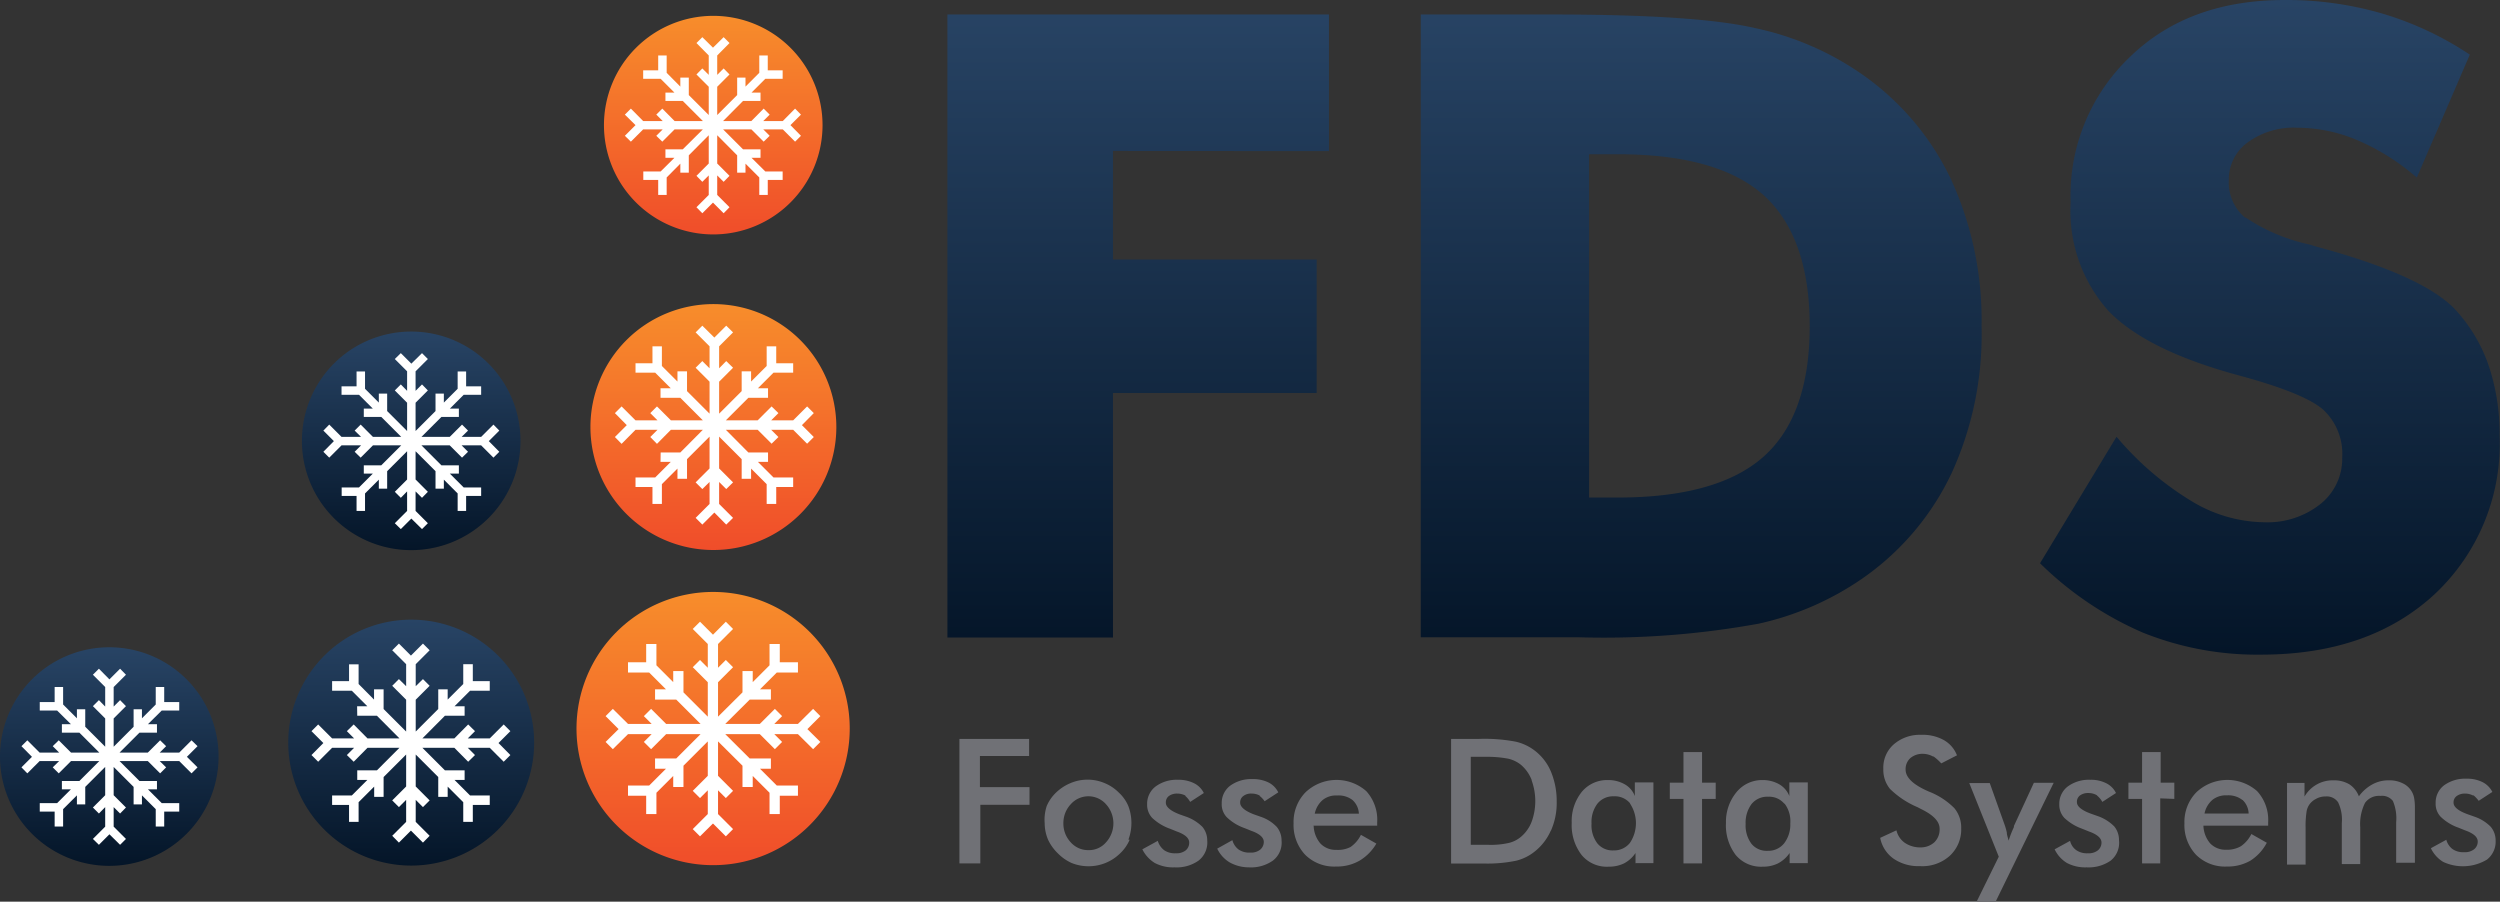 <svg xmlns="http://www.w3.org/2000/svg" xmlns:xlink="http://www.w3.org/1999/xlink" viewBox="0 0 183 66"><rect x="0" y="0" width="183" height="66" fill="#333333" stroke="none"/><defs><style>.a{fill:#707176;}.b{fill:url(#a);}.c,.d,.e,.f,.g,.i{fill-rule:evenodd;}.c{fill:url(#b);}.d{fill:url(#c);}.e{fill:url(#d);}.f{fill:url(#e);}.g{fill:url(#f);}.h{fill:#fff;}.i{fill:url(#g);}</style><linearGradient id="a" x1="126.16" y1="106.11" x2="126.16" y2="154.03" gradientTransform="matrix(1, 0, 0, -1, 0, 154)" gradientUnits="userSpaceOnUse"><stop offset="0" stop-color="#041528"/><stop offset="1" stop-color="#284465"/></linearGradient><linearGradient id="b" x1="8" y1="90.58" x2="8" y2="106.62" xlink:href="#a"/><linearGradient id="c" x1="30.1" y1="90.58" x2="30.1" y2="108.64" xlink:href="#a"/><linearGradient id="d" x1="52.19" y1="90.6" x2="52.19" y2="110.67" gradientTransform="matrix(1, 0, 0, -1, 0, 154)" gradientUnits="userSpaceOnUse"><stop offset="0" stop-color="#f04d2a"/><stop offset="1" stop-color="#f78d2b"/></linearGradient><linearGradient id="e" x1="52.18" y1="113.71" x2="52.18" y2="131.76" xlink:href="#d"/><linearGradient id="f" x1="52.18" y1="136.81" x2="52.18" y2="152.86" xlink:href="#d"/><linearGradient id="g" x1="30.1" y1="113.68" x2="30.1" y2="129.73" xlink:href="#a"/></defs><path class="a" d="M181.06,58.25a1.24,1.24,0,0,0-.62-.16,1,1,0,0,0-.61.18.57.57,0,0,0-.23.49c0,.31.35.6,1.05.85l.51.18a3,3,0,0,1,1.17.74,1.55,1.55,0,0,1,.35,1,1.67,1.67,0,0,1-.63,1.39,3.42,3.42,0,0,1-3.21.17,2.34,2.34,0,0,1-.9-1l1.13-.62a1.26,1.26,0,0,0,.45.68,1.38,1.38,0,0,0,.86.23,1.07,1.07,0,0,0,.72-.21.71.71,0,0,0,.27-.57c0-.33-.31-.6-.93-.82l-.47-.19a3.56,3.56,0,0,1-1.31-.8,1.36,1.36,0,0,1-.37-1,1.58,1.58,0,0,1,.61-1.3,2.63,2.63,0,0,1,1.65-.49,2.52,2.52,0,0,1,1.17.25,1.62,1.62,0,0,1,.72.72l-1,.65a2.38,2.38,0,0,0-.41-.43m-5.63,5v-3a3.28,3.28,0,0,0-.24-1.56,1,1,0,0,0-.91-.37,1.26,1.26,0,0,0-1.13.51,3.47,3.47,0,0,0-.35,1.79v2.69h-1.35v-3a2.92,2.92,0,0,0-.27-1.52,1,1,0,0,0-.9-.43,1.43,1.43,0,0,0-.74.19,1.29,1.29,0,0,0-.52.49,1.28,1.28,0,0,0-.16.51,6.88,6.88,0,0,0-.06,1.11v2.69h-1.36V57.31h1.28v1a2.38,2.38,0,0,1,2.13-1.19,2.18,2.18,0,0,1,1.15.29,1.83,1.83,0,0,1,.7.88,3,3,0,0,1,1-.88,2.44,2.44,0,0,1,1.19-.29,2.16,2.16,0,0,1,1,.21,1.48,1.48,0,0,1,.85,1.06,3.82,3.82,0,0,1,.06.76v4h-1.38Zm-11.27-4.64a1.65,1.65,0,0,0-1.11-.33,1.58,1.58,0,0,0-1.07.33,1.78,1.78,0,0,0-.58,1h3.23A1.43,1.43,0,0,0,164.16,58.56Zm-2.84,1.89a2.1,2.1,0,0,0,.49,1.29,1.54,1.54,0,0,0,1.18.47,2,2,0,0,0,1.08-.26,2.35,2.35,0,0,0,.76-.89l1.13.64A3.46,3.46,0,0,1,164.73,63a3.33,3.33,0,0,1-1.72.43,3,3,0,0,1-2.26-.86,3.17,3.17,0,0,1-.85-2.3,3.11,3.11,0,0,1,.87-2.27,3.3,3.3,0,0,1,4.45-.09,3.11,3.11,0,0,1,.81,2.28v.25h-4.71Zm-3.16-2V63.2H156.8V58.48h-1V57.29h1V55.05h1.36v2.24h1v1.19Zm-4.64-.23a1.24,1.24,0,0,0-.62-.16,1,1,0,0,0-.62.18.58.58,0,0,0-.22.49c0,.31.35.6,1.05.85l.51.18a3.19,3.19,0,0,1,1.17.74,1.55,1.55,0,0,1,.35,1A1.68,1.68,0,0,1,154.5,63a2.83,2.83,0,0,1-1.76.49,2.87,2.87,0,0,1-1.44-.32,2.34,2.34,0,0,1-.9-1l1.13-.62a1.16,1.16,0,0,0,.45.68,1.37,1.37,0,0,0,.86.23,1.08,1.08,0,0,0,.72-.21.74.74,0,0,0,.27-.57c0-.33-.31-.6-.93-.82l-.47-.19a3.71,3.71,0,0,1-1.32-.8,1.4,1.4,0,0,1-.37-1,1.59,1.59,0,0,1,.62-1.3,2.62,2.62,0,0,1,1.64-.49,2.47,2.47,0,0,1,1.17.25,1.57,1.57,0,0,1,.72.72l-1,.65A1.51,1.51,0,0,0,153.52,58.25ZM146.08,66h-1.39l1.62-3.29-2.16-5.39h1.5l1.09,3.06a4.27,4.27,0,0,1,.16.57c0,.18.09.39.13.59a7.58,7.58,0,0,1,.39-1l0-.08,1.46-3.16h1.45Zm-4.56-10.61a1.55,1.55,0,0,0-.74-.21,1.38,1.38,0,0,0-.94.31,1.09,1.09,0,0,0-.35.84c0,.56.51,1.07,1.54,1.54l.18.08a5.32,5.32,0,0,1,1.85,1.21,2.23,2.23,0,0,1,.5,1.48,2.63,2.63,0,0,1-.83,2,3,3,0,0,1-2.19.76,3.22,3.22,0,0,1-1.91-.53,2.42,2.42,0,0,1-1-1.54l1.19-.55a1.53,1.53,0,0,0,.62.92,2,2,0,0,0,1.15.33,1.48,1.48,0,0,0,1-.37,1.31,1.31,0,0,0,.39-1c0-.53-.46-1-1.34-1.43l-.29-.15a6.47,6.47,0,0,1-2-1.33,2.19,2.19,0,0,1-.49-1.46,2.26,2.26,0,0,1,.76-1.8,2.9,2.9,0,0,1,2-.7,3.19,3.19,0,0,1,1.68.39,2.19,2.19,0,0,1,.95,1.11l-1.15.59A3.77,3.77,0,0,0,141.52,55.36Zm-10.9,3.45a1.45,1.45,0,0,0-1.19-.52,1.48,1.48,0,0,0-1.22.54,2.28,2.28,0,0,0-.43,1.45,2.25,2.25,0,0,0,.43,1.46,1.44,1.44,0,0,0,1.19.51,1.48,1.48,0,0,0,1.2-.55,2.25,2.25,0,0,0,.45-1.46A2.12,2.12,0,0,0,130.62,58.81ZM131,63.2v-.76a2.34,2.34,0,0,1-.85.76,2.44,2.44,0,0,1-1.1.24,2.41,2.41,0,0,1-2-.86,3.57,3.57,0,0,1-.71-2.34A3.41,3.41,0,0,1,127.1,58,2.42,2.42,0,0,1,129,57.1a2.45,2.45,0,0,1,1.24.31,1.72,1.72,0,0,1,.74.86v-1h1.35v5.91H131Zm-6.41-4.72V63.2h-1.36V58.48h-1V57.29h1V55.05h1.36v2.24h1v1.19Zm-5.26.33a1.45,1.45,0,0,0-1.19-.52,1.47,1.47,0,0,0-1.21.54,2.22,2.22,0,0,0-.43,1.45,2.19,2.19,0,0,0,.43,1.46,1.44,1.44,0,0,0,1.19.51,1.47,1.47,0,0,0,1.19-.55,2.59,2.59,0,0,0,0-2.89Zm.39,4.39v-.76a2.32,2.32,0,0,1-.84.76,2.51,2.51,0,0,1-1.11.24,2.39,2.39,0,0,1-2-.86,3.57,3.57,0,0,1-.72-2.34,3.42,3.42,0,0,1,.74-2.28,2.41,2.41,0,0,1,1.91-.86,2.44,2.44,0,0,1,1.23.31,1.68,1.68,0,0,1,.74.86v-1h1.36v5.91h-1.34Zm-7.6-6.1a2.78,2.78,0,0,0-.78-1.11,2.33,2.33,0,0,0-.92-.45,8.2,8.2,0,0,0-1.69-.14h-1.07v6.44h1.26a6,6,0,0,0,1.54-.14,2.16,2.16,0,0,0,.88-.45,2.7,2.7,0,0,0,.78-1.11,4.41,4.41,0,0,0,0-3Zm1.4,3.7a4,4,0,0,1-1.19,1.54A3.51,3.51,0,0,1,111,63a10.25,10.25,0,0,1-2.38.21h-2.4V54.09h2a12.18,12.18,0,0,1,2.73.2,3.62,3.62,0,0,1,1.4.66,3.77,3.77,0,0,1,1.19,1.56,5.6,5.6,0,0,1,.41,2.15A5,5,0,0,1,113.53,60.8ZM99,58.56a1.65,1.65,0,0,0-1.11-.33,1.56,1.56,0,0,0-1.07.33,1.78,1.78,0,0,0-.58,1h3.23A1.43,1.43,0,0,0,99,58.56Zm-2.84,1.89a2.1,2.1,0,0,0,.49,1.29,1.54,1.54,0,0,0,1.18.47A2,2,0,0,0,98.86,62a2.35,2.35,0,0,0,.76-.89l1.13.64A3.53,3.53,0,0,1,99.52,63a3.33,3.33,0,0,1-1.72.43,3,3,0,0,1-2.26-.86,3.17,3.17,0,0,1-.85-2.3A3.11,3.11,0,0,1,95.56,58a3.3,3.3,0,0,1,4.45-.09,3.11,3.11,0,0,1,.8,2.28v.25h-4.7Zm-3.92-2.2a1.24,1.24,0,0,0-.62-.16.92.92,0,0,0-.61.18.57.57,0,0,0-.23.49c0,.31.35.6,1,.85l.51.18a2.88,2.88,0,0,1,1.17.74,1.55,1.55,0,0,1,.35,1A1.65,1.65,0,0,1,93.17,63a2.79,2.79,0,0,1-1.76.49A2.87,2.87,0,0,1,90,63.12a2.34,2.34,0,0,1-.9-1l1.11-.62a1.26,1.26,0,0,0,.45.68,1.37,1.37,0,0,0,.86.23,1.08,1.08,0,0,0,.72-.21.74.74,0,0,0,.27-.57c0-.33-.31-.6-.93-.82l-.47-.19a3.56,3.56,0,0,1-1.31-.8,1.36,1.36,0,0,1-.37-1,1.58,1.58,0,0,1,.61-1.3,2.62,2.62,0,0,1,1.64-.49,2.54,2.54,0,0,1,1.18.25,1.6,1.6,0,0,1,.71.72l-1,.65A1.75,1.75,0,0,0,92.19,58.25Zm-5.44,0a1.3,1.3,0,0,0-.62-.16,1,1,0,0,0-.62.18.58.58,0,0,0-.22.49c0,.31.35.6,1,.85l.51.18a3.19,3.19,0,0,1,1.17.74,1.55,1.55,0,0,1,.35,1A1.68,1.68,0,0,1,87.73,63a2.79,2.79,0,0,1-1.76.49,2.87,2.87,0,0,1-1.44-.32,2.43,2.43,0,0,1-.91-1l1.13-.62a1.34,1.34,0,0,0,.46.68,1.37,1.37,0,0,0,.86.23,1.08,1.08,0,0,0,.72-.21.73.73,0,0,0,.26-.57c0-.33-.3-.6-.92-.82l-.47-.19a3.71,3.71,0,0,1-1.32-.8,1.4,1.4,0,0,1-.37-1,1.59,1.59,0,0,1,.62-1.3,2.6,2.6,0,0,1,1.64-.49,2.52,2.52,0,0,1,1.17.25,1.57,1.57,0,0,1,.72.72l-1,.65A1.66,1.66,0,0,0,86.75,58.25Zm-5.84.62a1.72,1.72,0,0,0-2.58,0,2,2,0,0,0-.54,1.39,2,2,0,0,0,.54,1.4,1.7,1.7,0,0,0,1.29.57,1.65,1.65,0,0,0,1.29-.57,2.07,2.07,0,0,0,0-2.79Zm1.73,2.6a3,3,0,0,1-.7,1,3.3,3.3,0,0,1-1.07.7,3.32,3.32,0,0,1-2.48,0,3.33,3.33,0,0,1-1-.7,3.37,3.37,0,0,1-.72-1,3.12,3.12,0,0,1-.25-1.21A3.22,3.22,0,0,1,76.62,59a3,3,0,0,1,.7-1,3.45,3.45,0,0,1,1.05-.68,3.2,3.2,0,0,1,2.48,0,3.17,3.17,0,0,1,1.05.7,2.82,2.82,0,0,1,.7,1,3.49,3.49,0,0,1,0,2.44Zm-7.33-3.85v1.29h-3.6V63.2H70.23V54.09h5.1v1.25h-3.6v2.28Z"/><path class="b" d="M164.36,15.91a13.49,13.49,0,0,0,4.75,2c.14.05.32.11.55.17q7.6,2.06,10,4.51a11.61,11.61,0,0,1,2.47,4.05,15.6,15.6,0,0,1,.84,5.21,15.08,15.08,0,0,1-4.77,11.66c-3.18,2.93-7.41,4.41-12.69,4.41a22.43,22.43,0,0,1-8.67-1.62,24.72,24.72,0,0,1-7.51-5.07l5.6-9.26a22.24,22.24,0,0,0,5.47,4.7,10.5,10.5,0,0,0,5.36,1.56,6.23,6.23,0,0,0,4.09-1.33,4.24,4.24,0,0,0,1.6-3.39A4.42,4.42,0,0,0,170.07,30c-.92-.82-3-1.66-6.26-2.54q-6.69-1.82-9.47-4.7a11,11,0,0,1-2.77-7.94,14,14,0,0,1,4.37-10.68C158.84,1.34,162.62,0,167.26,0a25.06,25.06,0,0,1,7.15,1A23.71,23.71,0,0,1,180.79,4L176.91,13a16.52,16.52,0,0,0-4.33-2.73,11.35,11.35,0,0,0-4.4-.92,5.72,5.72,0,0,0-3.63,1.06,3.34,3.34,0,0,0-1.4,2.75,3.36,3.36,0,0,0,1.21,2.79M129.1,14.29c-2.24-2-5.82-3-10.68-3h-2.1V36.42h2.1c4.86,0,8.44-1,10.68-3s3.37-5.19,3.37-9.54S131.34,16.32,129.1,14.29Zm13.76,20.34a19.52,19.52,0,0,1-6.57,7.74,21.49,21.49,0,0,1-7.54,3.28,63.17,63.17,0,0,1-13.15,1H104V1.06h9.49c7.08,0,12.07.32,15,1a21.41,21.41,0,0,1,7.74,3.33,19.6,19.6,0,0,1,6.58,7.73,24.68,24.68,0,0,1,2.24,10.76A24.38,24.38,0,0,1,142.86,34.63ZM81.47,11.05V19H96.38v9.77H81.47v17.9H69.35V1.06H97.28v10Z"/><path class="c" d="M8,47.38a8,8,0,1,1-8,8,8,8,0,0,1,8-8"/><path class="d" d="M30.1,45.36a9,9,0,1,1-9,9,9,9,0,0,1,9-9"/><path class="e" d="M52.2,43.33a10,10,0,1,1-10,10,10,10,0,0,1,10-10"/><path class="f" d="M61.22,31.26a9,9,0,1,1-9-9,9,9,0,0,1,9,9"/><path class="g" d="M60.21,9.16a8,8,0,1,1-8-8,8,8,0,0,1,8,8"/><polygon class="h" points="60.05 52.42 59.52 51.89 58.41 52.99 56.68 52.99 57.25 52.42 56.72 51.89 55.62 52.99 53.09 52.99 54.88 51.21 56.43 51.21 56.43 50.46 55.63 50.46 56.86 49.23 58.41 49.23 58.41 48.48 57.08 48.48 57.08 47.14 56.33 47.14 56.33 48.7 55.1 49.93 55.1 49.12 54.35 49.12 54.35 50.68 52.56 52.46 52.56 49.94 53.66 48.84 53.13 48.31 52.56 48.88 52.56 47.14 53.66 46.04 53.13 45.51 52.19 46.46 51.24 45.51 50.71 46.04 51.81 47.14 51.81 48.88 51.24 48.31 50.71 48.84 51.81 49.94 51.81 52.46 50.03 50.68 50.03 49.12 49.28 49.12 49.28 49.93 48.05 48.7 48.05 47.14 47.3 47.14 47.3 48.48 45.97 48.48 45.97 49.23 47.52 49.23 48.75 50.46 47.95 50.46 47.95 51.21 49.5 51.21 51.28 52.99 48.76 52.99 47.66 51.89 47.13 52.42 47.7 52.99 45.97 52.99 44.86 51.89 44.33 52.42 45.28 53.37 44.33 54.31 44.86 54.84 45.97 53.74 47.7 53.74 47.13 54.31 47.66 54.84 48.76 53.74 51.28 53.74 49.5 55.52 47.95 55.52 47.95 56.27 48.75 56.27 47.52 57.5 45.97 57.5 45.97 58.25 47.3 58.25 47.3 59.59 48.05 59.59 48.05 58.03 49.28 56.8 49.28 57.61 50.03 57.61 50.03 56.05 51.81 54.27 51.81 56.79 50.71 57.89 51.24 58.42 51.81 57.85 51.81 59.59 50.71 60.69 51.24 61.22 52.19 60.28 53.13 61.22 53.66 60.69 52.56 59.59 52.56 57.85 53.13 58.42 53.66 57.89 52.56 56.79 52.56 54.27 54.35 56.05 54.35 57.61 55.1 57.61 55.1 56.8 56.33 58.03 56.33 59.59 57.08 59.59 57.08 58.25 58.41 58.25 58.41 57.5 56.86 57.5 55.63 56.27 56.43 56.27 56.43 55.52 54.88 55.52 53.09 53.74 55.62 53.74 56.72 54.84 57.25 54.31 56.68 53.74 58.41 53.74 59.52 54.84 60.05 54.31 59.1 53.37 60.05 52.42"/><polygon class="h" points="37.36 53.52 36.87 53.03 35.85 54.05 34.24 54.05 34.77 53.52 34.27 53.03 33.26 54.05 30.92 54.05 32.57 52.39 34.01 52.39 34.01 51.7 33.27 51.7 34.41 50.56 35.85 50.56 35.85 49.86 34.61 49.86 34.61 48.62 33.91 48.62 33.91 50.07 32.77 51.21 32.77 50.46 32.08 50.46 32.08 51.9 30.43 53.55 30.43 51.22 31.45 50.2 30.96 49.71 30.43 50.23 30.43 48.62 31.45 47.6 30.96 47.11 30.08 47.99 29.2 47.11 28.71 47.6 29.73 48.62 29.73 50.23 29.2 49.71 28.71 50.2 29.73 51.22 29.73 53.55 28.08 51.9 28.08 50.46 27.38 50.46 27.38 51.21 26.25 50.07 26.25 48.63 25.55 48.63 25.55 49.86 24.31 49.86 24.31 50.56 25.75 50.56 26.89 51.7 26.14 51.7 26.15 52.39 27.59 52.39 29.24 54.05 26.9 54.05 25.89 53.03 25.39 53.52 25.92 54.05 24.31 54.05 23.29 53.03 22.8 53.52 23.67 54.39 22.8 55.27 23.29 55.76 24.31 54.74 25.92 54.74 25.39 55.27 25.89 55.76 26.9 54.74 29.24 54.74 27.59 56.39 26.15 56.39 26.15 57.09 26.89 57.09 25.75 58.23 24.31 58.23 24.31 58.92 25.55 58.92 25.55 60.16 26.25 60.16 26.25 58.72 27.39 57.58 27.39 58.33 28.08 58.33 28.08 56.88 29.73 55.23 29.73 57.57 28.71 58.59 29.2 59.08 29.73 58.55 29.73 60.16 28.71 61.18 29.2 61.68 30.08 60.8 30.96 61.68 31.45 61.18 30.43 60.16 30.43 58.55 30.96 59.08 31.45 58.59 30.43 57.57 30.43 55.23 32.08 56.88 32.08 58.33 32.77 58.33 32.77 57.58 33.91 58.72 33.91 60.16 34.61 60.16 34.61 58.92 35.85 58.92 35.85 58.23 34.41 58.23 33.27 57.09 34.01 57.09 34.01 56.39 32.57 56.39 30.92 54.74 33.26 54.74 34.27 55.76 34.77 55.27 34.24 54.74 35.85 54.74 36.87 55.76 37.36 55.27 36.49 54.39 37.36 53.52"/><polygon class="h" points="14.46 54.62 14.02 54.19 13.12 55.09 11.69 55.09 12.16 54.62 11.72 54.19 10.82 55.09 8.75 55.09 10.21 53.63 11.49 53.63 11.49 53.01 10.83 53.01 11.84 52.01 13.12 52.01 13.12 51.39 12.02 51.39 12.02 50.29 11.4 50.29 11.4 51.57 10.39 52.58 10.39 51.92 9.78 51.92 9.78 53.2 8.32 54.66 8.32 52.59 9.22 51.69 8.79 51.25 8.32 51.72 8.32 50.29 9.22 49.39 8.79 48.95 8.01 49.73 7.24 48.95 6.8 49.39 7.7 50.29 7.7 51.72 7.24 51.25 6.8 51.69 7.7 52.59 7.7 54.66 6.24 53.2 6.24 51.92 5.63 51.92 5.63 52.58 4.62 51.57 4.62 50.29 4 50.29 4 51.39 2.91 51.39 2.91 52.01 4.18 52.01 5.19 53.01 4.53 53.01 4.53 53.63 5.81 53.63 7.27 55.09 5.2 55.09 4.3 54.19 3.86 54.62 4.33 55.09 2.9 55.09 2 54.19 1.57 54.62 2.34 55.4 1.57 56.17 2 56.61 2.9 55.71 4.33 55.71 3.86 56.17 4.3 56.61 5.2 55.71 7.27 55.71 5.81 57.17 4.53 57.17 4.53 57.78 5.19 57.78 4.18 58.79 2.91 58.79 2.91 59.41 4 59.41 4 60.5 4.62 60.5 4.62 59.23 5.63 58.22 5.63 58.88 6.24 58.88 6.24 57.6 7.7 56.14 7.7 58.21 6.8 59.11 7.24 59.55 7.7 59.08 7.7 60.51 6.8 61.41 7.24 61.84 8.01 61.07 8.79 61.84 9.22 61.41 8.32 60.51 8.32 59.08 8.79 59.55 9.22 59.11 8.32 58.21 8.32 56.14 9.78 57.6 9.78 58.88 10.39 58.88 10.39 58.22 11.4 59.23 11.4 60.5 12.02 60.5 12.02 59.41 13.12 59.41 13.12 58.79 11.84 58.79 10.83 57.78 11.49 57.78 11.49 57.17 10.21 57.17 8.75 55.71 10.82 55.71 11.72 56.61 12.16 56.17 11.69 55.71 13.12 55.71 14.02 56.61 14.46 56.17 13.68 55.4 14.46 54.62"/><path class="i" d="M30.1,24.27a8,8,0,1,1-8,8,8,8,0,0,1,8-8"/><polygon class="h" points="36.55 31.52 36.12 31.08 35.22 31.98 33.79 31.98 34.26 31.52 33.82 31.08 32.92 31.98 30.85 31.98 32.31 30.52 33.59 30.52 33.59 29.91 32.93 29.91 33.94 28.9 35.22 28.9 35.22 28.28 34.12 28.28 34.12 27.19 33.5 27.19 33.5 28.46 32.49 29.47 32.49 28.81 31.88 28.81 31.88 30.09 30.42 31.55 30.42 29.48 31.32 28.58 30.89 28.14 30.42 28.61 30.42 27.18 31.32 26.28 30.89 25.85 30.11 26.62 29.34 25.85 28.9 26.28 29.8 27.18 29.8 28.61 29.34 28.14 28.9 28.58 29.8 29.48 29.8 31.55 28.34 30.09 28.34 28.81 27.73 28.81 27.73 29.47 26.72 28.46 26.72 27.19 26.1 27.19 26.1 28.28 25 28.28 25 28.9 26.28 28.9 27.29 29.91 26.63 29.91 26.63 30.52 27.91 30.52 29.37 31.98 27.3 31.98 26.4 31.08 25.96 31.52 26.43 31.98 25 31.98 24.1 31.08 23.67 31.52 24.44 32.29 23.67 33.07 24.1 33.5 25 32.6 26.43 32.6 25.96 33.07 26.4 33.5 27.3 32.6 29.37 32.6 27.91 34.06 26.63 34.06 26.63 34.67 27.29 34.67 26.28 35.68 25.01 35.68 25.01 36.3 26.1 36.3 26.1 37.4 26.72 37.4 26.72 36.12 27.73 35.11 27.73 35.77 28.34 35.77 28.34 34.49 29.8 33.03 29.8 35.1 28.9 36 29.34 36.44 29.8 35.97 29.8 37.4 28.9 38.3 29.34 38.73 30.11 37.96 30.89 38.73 31.32 38.3 30.42 37.4 30.42 35.97 30.89 36.44 31.32 36 30.42 35.1 30.42 33.03 31.88 34.49 31.88 35.77 32.49 35.77 32.49 35.11 33.5 36.12 33.5 37.4 34.12 37.4 34.12 36.3 35.22 36.3 35.22 35.68 33.94 35.68 32.93 34.67 33.59 34.67 33.59 34.06 32.31 34.06 30.85 32.6 32.92 32.6 33.82 33.5 34.26 33.07 33.79 32.6 35.22 32.6 36.12 33.5 36.55 33.07 35.78 32.29 36.55 31.52"/><polygon class="h" points="58.63 8.39 58.2 7.95 57.3 8.86 55.87 8.86 56.34 8.39 55.9 7.95 55 8.86 52.93 8.86 54.39 7.39 55.67 7.39 55.67 6.78 55.01 6.78 56.02 5.77 57.29 5.77 57.29 5.15 56.2 5.15 56.2 4.06 55.58 4.06 55.58 5.33 54.57 6.34 54.57 5.68 53.96 5.68 53.96 6.96 52.5 8.42 52.5 6.35 53.4 5.45 52.97 5.01 52.5 5.48 52.5 4.06 53.4 3.15 52.97 2.72 52.19 3.49 51.41 2.72 50.98 3.15 51.88 4.06 51.88 5.48 51.41 5.01 50.98 5.45 51.88 6.35 51.88 8.42 50.42 6.96 50.42 5.68 49.8 5.68 49.8 6.34 48.8 5.33 48.8 4.06 48.18 4.06 48.18 5.15 47.08 5.15 47.08 5.77 48.36 5.77 49.37 6.78 48.71 6.78 48.71 7.39 49.98 7.39 51.45 8.86 49.38 8.86 48.48 7.95 48.04 8.39 48.51 8.86 47.08 8.86 46.18 7.95 45.74 8.39 46.52 9.16 45.74 9.94 46.18 10.37 47.08 9.47 48.51 9.47 48.04 9.94 48.48 10.37 49.38 9.47 51.45 9.47 49.98 10.93 48.71 10.93 48.71 11.55 49.37 11.55 48.36 12.55 47.09 12.55 47.09 13.17 48.18 13.17 48.18 14.27 48.8 14.27 48.8 12.99 49.8 11.98 49.8 12.64 50.42 12.64 50.42 11.37 51.88 9.9 51.88 11.97 50.98 12.87 51.41 13.31 51.88 12.84 51.88 14.27 50.98 15.17 51.41 15.61 52.19 14.83 52.97 15.61 53.4 15.17 52.5 14.27 52.5 12.84 52.97 13.31 53.4 12.87 52.5 11.97 52.5 9.9 53.96 11.37 53.96 12.64 54.57 12.64 54.57 11.98 55.58 12.99 55.58 14.27 56.2 14.27 56.2 13.17 57.29 13.17 57.29 12.55 56.02 12.55 55.01 11.55 55.67 11.55 55.67 10.93 54.39 10.93 52.93 9.47 55 9.47 55.9 10.37 56.34 9.94 55.87 9.47 57.3 9.47 58.2 10.37 58.63 9.94 57.86 9.16 58.63 8.39"/><polygon class="h" points="59.57 30.24 59.08 29.75 58.06 30.77 56.45 30.77 56.98 30.24 56.48 29.75 55.46 30.77 53.13 30.77 54.78 29.12 56.22 29.12 56.22 28.42 55.48 28.42 56.62 27.28 58.06 27.28 58.06 26.59 56.82 26.59 56.82 25.35 56.12 25.35 56.12 26.79 54.98 27.93 54.98 27.18 54.29 27.18 54.29 28.63 52.64 30.28 52.64 27.94 53.66 26.92 53.16 26.43 52.64 26.96 52.64 25.35 53.66 24.33 53.16 23.84 52.29 24.71 51.41 23.84 50.92 24.33 51.94 25.35 51.94 26.96 51.41 26.43 50.92 26.92 51.94 27.94 51.94 30.28 50.29 28.63 50.29 27.18 49.59 27.18 49.59 27.93 48.45 26.79 48.45 25.35 47.76 25.35 47.76 26.59 46.52 26.59 46.52 27.28 47.96 27.28 49.1 28.42 48.35 28.42 48.35 29.12 49.8 29.12 51.45 30.77 49.11 30.77 48.09 29.75 47.6 30.24 48.13 30.77 46.52 30.77 45.5 29.75 45.01 30.24 45.88 31.12 45.01 31.99 45.5 32.49 46.52 31.46 48.13 31.46 47.6 31.99 48.09 32.49 49.11 31.46 51.45 31.46 49.8 33.12 48.36 33.12 48.35 33.81 49.1 33.81 47.96 34.95 46.52 34.95 46.52 35.65 47.76 35.65 47.76 36.89 48.45 36.89 48.45 35.44 49.59 34.3 49.59 35.05 50.29 35.05 50.29 33.61 51.94 31.96 51.94 34.29 50.92 35.31 51.41 35.8 51.94 35.28 51.94 36.89 50.92 37.91 51.41 38.4 52.29 37.52 53.16 38.4 53.66 37.91 52.64 36.89 52.64 35.28 53.16 35.8 53.66 35.31 52.64 34.29 52.64 31.96 54.29 33.61 54.29 35.05 54.98 35.05 54.98 34.3 56.12 35.44 56.12 36.89 56.82 36.89 56.82 35.65 58.06 35.65 58.06 34.95 56.62 34.95 55.48 33.81 56.22 33.81 56.22 33.12 54.78 33.12 53.13 31.46 55.46 31.46 56.48 32.48 56.98 31.99 56.45 31.46 58.06 31.46 59.08 32.48 59.57 31.99 58.7 31.12 59.57 30.24"/></svg>